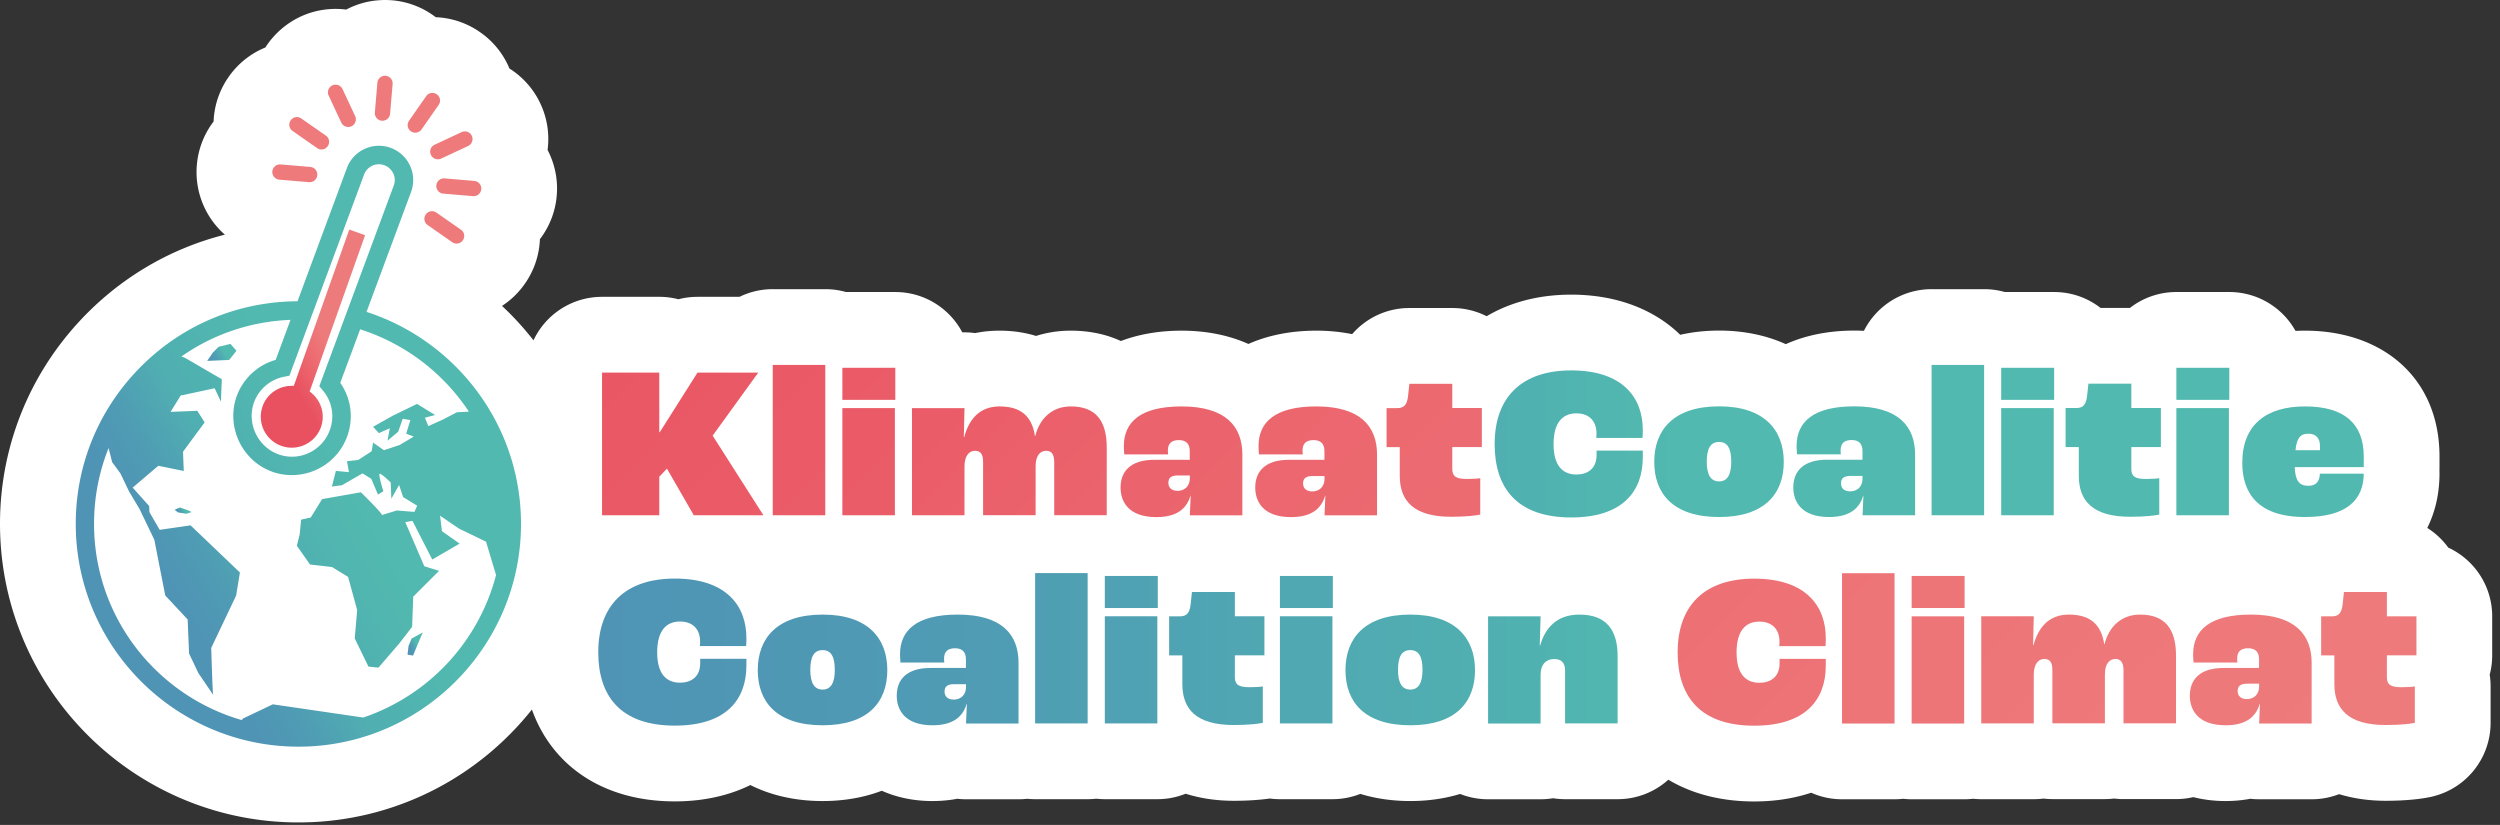 <?xml version="1.0" encoding="UTF-8"?>
<svg xmlns="http://www.w3.org/2000/svg" width="297" height="98">
  <rect width="100%" height="100%" fill="#333333" stroke="none"/>
  <defs>
    <linearGradient x1="3.17%" y1="69.991%" x2="93.149%" y2="39.835%" id="a">
      <stop stop-color="#4F94B5" offset="0%"></stop>
      <stop stop-color="#4F9BB4" offset="20.01%"></stop>
      <stop stop-color="#50AFB1" offset="49.73%"></stop>
      <stop stop-color="#51B9AF" offset="61.07%"></stop>
    </linearGradient>
    <linearGradient x1="15.463%" y1="60.609%" x2="84.946%" y2="40.849%" id="b">
      <stop stop-color="#4F94B5" offset="0%"></stop>
      <stop stop-color="#4F9BB4" offset="20.01%"></stop>
      <stop stop-color="#50AFB1" offset="49.73%"></stop>
      <stop stop-color="#51B9AF" offset="61.07%"></stop>
    </linearGradient>
    <linearGradient x1="22.156%" y1="80.498%" x2="82.472%" y2="27.88%" id="c">
      <stop stop-color="#4F94B5" offset="0%"></stop>
      <stop stop-color="#4F9BB4" offset="20.01%"></stop>
      <stop stop-color="#50AFB1" offset="49.73%"></stop>
      <stop stop-color="#51B9AF" offset="61.07%"></stop>
    </linearGradient>
    <linearGradient x1="24.083%" y1="76.479%" x2="56.602%" y2="51.142%" id="d">
      <stop stop-color="#4F94B5" offset="0%"></stop>
      <stop stop-color="#4F9BB4" offset="20.01%"></stop>
      <stop stop-color="#50AFB1" offset="49.73%"></stop>
      <stop stop-color="#51B9AF" offset="100%"></stop>
    </linearGradient>
    <linearGradient x1="69.025%" y1="30.136%" x2="33.865%" y2="72.581%" id="e">
      <stop stop-color="#EE7B7C" offset="34.41%"></stop>
      <stop stop-color="#EC686F" offset="67.2%"></stop>
      <stop stop-color="#E95160" offset="100%"></stop>
    </linearGradient>
    <linearGradient x1="-245.129%" y1="49.956%" x2="1204.457%" y2="49.956%" id="f">
      <stop stop-color="#4F94B5" offset="0%"></stop>
      <stop stop-color="#4F9BB4" offset="20.01%"></stop>
      <stop stop-color="#50AFB1" offset="49.73%"></stop>
      <stop stop-color="#51B9AF" offset="61.07%"></stop>
    </linearGradient>
    <linearGradient x1="-831.893%" y1="50.022%" x2="2529.566%" y2="50.022%" id="g">
      <stop stop-color="#4F94B5" offset="0%"></stop>
      <stop stop-color="#4F9BB4" offset="20.01%"></stop>
      <stop stop-color="#50AFB1" offset="49.73%"></stop>
      <stop stop-color="#51B9AF" offset="61.07%"></stop>
    </linearGradient>
    <linearGradient x1="-1297.918%" y1="50.027%" x2="2063.54%" y2="50.027%" id="h">
      <stop stop-color="#4F94B5" offset="0%"></stop>
      <stop stop-color="#4F9BB4" offset="20.01%"></stop>
      <stop stop-color="#50AFB1" offset="49.73%"></stop>
      <stop stop-color="#51B9AF" offset="61.07%"></stop>
    </linearGradient>
    <linearGradient x1="-964.585%" y1="50.027%" x2="2396.873%" y2="50.027%" id="i">
      <stop stop-color="#4F94B5" offset="0%"></stop>
      <stop stop-color="#4F9BB4" offset="20.01%"></stop>
      <stop stop-color="#50AFB1" offset="49.73%"></stop>
      <stop stop-color="#51B9AF" offset="61.07%"></stop>
    </linearGradient>
    <linearGradient x1="-123.198%" y1="49.956%" x2="1239.733%" y2="49.956%" id="j">
      <stop stop-color="#4F94B5" offset="0%"></stop>
      <stop stop-color="#4F9BB4" offset="20.01%"></stop>
      <stop stop-color="#50AFB1" offset="49.73%"></stop>
      <stop stop-color="#51B9AF" offset="61.07%"></stop>
    </linearGradient>
    <linearGradient x1="-599.206%" y1="49.972%" x2="1253.754%" y2="49.972%" id="k">
      <stop stop-color="#4F94B5" offset="0%"></stop>
      <stop stop-color="#4F9BB4" offset="20.01%"></stop>
      <stop stop-color="#50AFB1" offset="49.73%"></stop>
      <stop stop-color="#51B9AF" offset="61.07%"></stop>
    </linearGradient>
    <linearGradient x1="-956.917%" y1="50.045%" x2="2377.82%" y2="50.045%" id="l">
      <stop stop-color="#4F94B5" offset="0%"></stop>
      <stop stop-color="#4F9BB4" offset="20.01%"></stop>
      <stop stop-color="#50AFB1" offset="49.73%"></stop>
      <stop stop-color="#51B9AF" offset="61.07%"></stop>
    </linearGradient>
    <linearGradient x1="-.057%" y1="50.003%" x2="1191.732%" y2="50.003%" id="m">
      <stop stop-color="#4F94B5" offset="0%"></stop>
      <stop stop-color="#4F9BB4" offset="20.01%"></stop>
      <stop stop-color="#50AFB1" offset="49.73%"></stop>
      <stop stop-color="#51B9AF" offset="61.07%"></stop>
    </linearGradient>
    <linearGradient x1="-2980.765%" y1="49.945%" x2="353.973%" y2="49.945%" id="n">
      <stop stop-color="#4F94B5" offset="0%"></stop>
      <stop stop-color="#4F9BB4" offset="20.01%"></stop>
      <stop stop-color="#50AFB1" offset="49.73%"></stop>
      <stop stop-color="#51B9AF" offset="61.07%"></stop>
    </linearGradient>
    <linearGradient x1="-1287.601%" y1="50.045%" x2="2047.137%" y2="50.045%" id="o">
      <stop stop-color="#4F94B5" offset="0%"></stop>
      <stop stop-color="#4F9BB4" offset="20.01%"></stop>
      <stop stop-color="#50AFB1" offset="49.73%"></stop>
      <stop stop-color="#51B9AF" offset="61.07%"></stop>
    </linearGradient>
    <linearGradient x1="-1540.019%" y1="50.043%" x2="312.941%" y2="50.043%" id="p">
      <stop stop-color="#4F94B5" offset="0%"></stop>
      <stop stop-color="#4F9BB4" offset="20.01%"></stop>
      <stop stop-color="#50AFB1" offset="49.73%"></stop>
      <stop stop-color="#51B9AF" offset="61.07%"></stop>
    </linearGradient>
    <linearGradient x1="-1353.57%" y1="49.965%" x2="100.034%" y2="49.965%" id="q">
      <stop stop-color="#4F94B5" offset="0%"></stop>
      <stop stop-color="#4F9BB4" offset="20.01%"></stop>
      <stop stop-color="#50AFB1" offset="49.73%"></stop>
      <stop stop-color="#51B9AF" offset="61.07%"></stop>
    </linearGradient>
    <linearGradient x1="-2538.623%" y1="50.001%" x2="822.835%" y2="50.001%" id="r">
      <stop stop-color="#4F94B5" offset="0%"></stop>
      <stop stop-color="#4F9BB4" offset="20.01%"></stop>
      <stop stop-color="#50AFB1" offset="49.73%"></stop>
      <stop stop-color="#51B9AF" offset="61.07%"></stop>
    </linearGradient>
    <linearGradient x1="-2649.922%" y1="49.945%" x2="684.816%" y2="49.945%" id="s">
      <stop stop-color="#4F94B5" offset="0%"></stop>
      <stop stop-color="#4F9BB4" offset="20.01%"></stop>
      <stop stop-color="#50AFB1" offset="49.73%"></stop>
      <stop stop-color="#51B9AF" offset="61.07%"></stop>
    </linearGradient>
    <linearGradient x1="-2671.155%" y1="49.998%" x2="690.303%" y2="49.998%" id="t">
      <stop stop-color="#4F94B5" offset="0%"></stop>
      <stop stop-color="#4F9BB4" offset="20.01%"></stop>
      <stop stop-color="#50AFB1" offset="49.73%"></stop>
      <stop stop-color="#51B9AF" offset="61.07%"></stop>
    </linearGradient>
    <linearGradient x1="-605.114%" y1="49.981%" x2="586.676%" y2="49.981%" id="u">
      <stop stop-color="#4F94B5" offset="0%"></stop>
      <stop stop-color="#4F9BB4" offset="20.01%"></stop>
      <stop stop-color="#50AFB1" offset="49.73%"></stop>
      <stop stop-color="#51B9AF" offset="61.07%"></stop>
    </linearGradient>
    <linearGradient x1="-686.938%" y1="49.968%" x2="675.988%" y2="49.968%" id="v">
      <stop stop-color="#4F94B5" offset="0%"></stop>
      <stop stop-color="#4F9BB4" offset="20.01%"></stop>
      <stop stop-color="#50AFB1" offset="49.73%"></stop>
      <stop stop-color="#51B9AF" offset="61.07%"></stop>
    </linearGradient>
    <linearGradient x1="-815.205%" y1="50.003%" x2="547.725%" y2="50.003%" id="w">
      <stop stop-color="#4F94B5" offset="0%"></stop>
      <stop stop-color="#4F9BB4" offset="20.01%"></stop>
      <stop stop-color="#50AFB1" offset="49.73%"></stop>
      <stop stop-color="#51B9AF" offset="61.07%"></stop>
    </linearGradient>
    <linearGradient x1="-981.203%" y1="50.003%" x2="468.382%" y2="50.003%" id="x">
      <stop stop-color="#4F94B5" offset="0%"></stop>
      <stop stop-color="#4F9BB4" offset="20.01%"></stop>
      <stop stop-color="#50AFB1" offset="49.73%"></stop>
      <stop stop-color="#51B9AF" offset="61.07%"></stop>
    </linearGradient>
    <linearGradient x1="-576.869%" y1="49.956%" x2="786.062%" y2="49.956%" id="y">
      <stop stop-color="#4F94B5" offset="0%"></stop>
      <stop stop-color="#4F9BB4" offset="20.01%"></stop>
      <stop stop-color="#50AFB1" offset="49.73%"></stop>
      <stop stop-color="#51B9AF" offset="61.07%"></stop>
    </linearGradient>
    <linearGradient x1="-3004.649%" y1="49.998%" x2="356.809%" y2="49.998%" id="z">
      <stop stop-color="#4F94B5" offset="0%"></stop>
      <stop stop-color="#4F9BB4" offset="20.01%"></stop>
      <stop stop-color="#50AFB1" offset="49.73%"></stop>
      <stop stop-color="#51B9AF" offset="61.07%"></stop>
    </linearGradient>
    <linearGradient x1="-354.793%" y1="-195.19%" x2="2398.029%" y2="1472.259%" id="A">
      <stop stop-color="#E95362" offset="0%"></stop>
      <stop stop-color="#EB616B" offset="24.65%"></stop>
      <stop stop-color="#ED7477" offset="69.26%"></stop>
      <stop stop-color="#EE7B7C" offset="100%"></stop>
    </linearGradient>
    <linearGradient x1="-114.303%" y1="-39.085%" x2="607.661%" y2="364.327%" id="B">
      <stop stop-color="#E95362" offset="0%"></stop>
      <stop stop-color="#EB616B" offset="24.65%"></stop>
      <stop stop-color="#ED7477" offset="69.26%"></stop>
      <stop stop-color="#EE7B7C" offset="100%"></stop>
    </linearGradient>
    <linearGradient x1="-344.907%" y1="-305.093%" x2="901.279%" y2="827.411%" id="C">
      <stop stop-color="#E95362" offset="0%"></stop>
      <stop stop-color="#EB616B" offset="24.65%"></stop>
      <stop stop-color="#ED7477" offset="69.26%"></stop>
      <stop stop-color="#EE7B7C" offset="100%"></stop>
    </linearGradient>
    <linearGradient x1="-421.479%" y1="-612.392%" x2="613.851%" y2="832.68%" id="D">
      <stop stop-color="#E95362" offset="0%"></stop>
      <stop stop-color="#EB616B" offset="24.65%"></stop>
      <stop stop-color="#ED7477" offset="69.26%"></stop>
      <stop stop-color="#EE7B7C" offset="100%"></stop>
    </linearGradient>
    <linearGradient x1="-62.675%" y1="-48.212%" x2="996.744%" y2="888.52%" id="E">
      <stop stop-color="#E95362" offset="0%"></stop>
      <stop stop-color="#EB616B" offset="24.65%"></stop>
      <stop stop-color="#ED7477" offset="69.26%"></stop>
      <stop stop-color="#EE7B7C" offset="100%"></stop>
    </linearGradient>
    <linearGradient x1="-61.105%" y1="-267.968%" x2="753.589%" y2="2063.832%" id="F">
      <stop stop-color="#E95362" offset="0%"></stop>
      <stop stop-color="#EB616B" offset="24.65%"></stop>
      <stop stop-color="#ED7477" offset="69.26%"></stop>
      <stop stop-color="#EE7B7C" offset="100%"></stop>
    </linearGradient>
    <linearGradient x1="-135.466%" y1="-328.339%" x2="1126.811%" y2="2246.787%" id="G">
      <stop stop-color="#E95362" offset="0%"></stop>
      <stop stop-color="#EB616B" offset="24.65%"></stop>
      <stop stop-color="#ED7477" offset="69.26%"></stop>
      <stop stop-color="#EE7B7C" offset="100%"></stop>
    </linearGradient>
    <linearGradient x1="-437.408%" y1="-389.167%" x2="808.777%" y2="743.338%" id="H">
      <stop stop-color="#E95362" offset="0%"></stop>
      <stop stop-color="#EB616B" offset="24.65%"></stop>
      <stop stop-color="#ED7477" offset="69.26%"></stop>
      <stop stop-color="#EE7B7C" offset="100%"></stop>
    </linearGradient>
    <linearGradient x1="-539.781%" y1="-276.82%" x2="182.183%" y2="126.593%" id="I">
      <stop stop-color="#E95362" offset="0%"></stop>
      <stop stop-color="#EB616B" offset="24.65%"></stop>
      <stop stop-color="#ED7477" offset="69.26%"></stop>
      <stop stop-color="#EE7B7C" offset="100%"></stop>
    </linearGradient>
    <linearGradient x1="-531.257%" y1="-528.311%" x2="388.52%" y2="384.672%" id="J">
      <stop stop-color="#E95362" offset="0%"></stop>
      <stop stop-color="#EB616B" offset="24.65%"></stop>
      <stop stop-color="#ED7477" offset="69.26%"></stop>
      <stop stop-color="#EE7B7C" offset="100%"></stop>
    </linearGradient>
    <linearGradient x1="-1977.119%" y1="-1177.844%" x2="775.703%" y2="489.605%" id="K">
      <stop stop-color="#E95362" offset="0%"></stop>
      <stop stop-color="#EB616B" offset="24.65%"></stop>
      <stop stop-color="#ED7477" offset="69.26%"></stop>
      <stop stop-color="#EE7B7C" offset="100%"></stop>
    </linearGradient>
    <linearGradient x1="-1079.324%" y1="-972.497%" x2="166.861%" y2="160.008%" id="L">
      <stop stop-color="#E95362" offset="0%"></stop>
      <stop stop-color="#EB616B" offset="24.65%"></stop>
      <stop stop-color="#ED7477" offset="69.26%"></stop>
      <stop stop-color="#EE7B7C" offset="100%"></stop>
    </linearGradient>
    <linearGradient x1="-954.031%" y1="-1355.742%" x2="81.299%" y2="89.33%" id="M">
      <stop stop-color="#E95362" offset="0%"></stop>
      <stop stop-color="#EB616B" offset="24.65%"></stop>
      <stop stop-color="#ED7477" offset="69.26%"></stop>
      <stop stop-color="#EE7B7C" offset="100%"></stop>
    </linearGradient>
    <linearGradient x1="-518.568%" y1="-1577.348%" x2="296.126%" y2="754.452%" id="N">
      <stop stop-color="#E95362" offset="0%"></stop>
      <stop stop-color="#EB616B" offset="24.65%"></stop>
      <stop stop-color="#ED7477" offset="69.26%"></stop>
      <stop stop-color="#EE7B7C" offset="100%"></stop>
    </linearGradient>
    <linearGradient x1="-879.37%" y1="-1846.008%" x2="382.907%" y2="729.119%" id="O">
      <stop stop-color="#E95362" offset="0%"></stop>
      <stop stop-color="#EB616B" offset="24.65%"></stop>
      <stop stop-color="#ED7477" offset="69.26%"></stop>
      <stop stop-color="#EE7B7C" offset="100%"></stop>
    </linearGradient>
  </defs>
  <g fill-rule="nonzero" fill="none">
    <path d="M45.567.002h.343l.106.003a9.835 9.835 0 0 1 5.751 2.04 9.847 9.847 0 0 1 5.007 1.602l.343.234a9.846 9.846 0 0 1 3.406 4.26 9.848 9.848 0 0 1 3.524 3.855l.193.4a9.881 9.881 0 0 1 .812 5.418 9.87 9.87 0 0 1 1.092 5.377 9.835 9.835 0 0 1-2.003 5.222 9.85 9.85 0 0 1-1.646 5.087l-.19.277a9.858 9.858 0 0 1-2.666 2.565 35.549 35.549 0 0 1 3.74 4.087 8.996 8.996 0 0 1 8.144-5.166h6.8c.71 0 1.4.082 2.064.238l.211.052.153-.039a8.992 8.992 0 0 1 1.804-.246l.308-.005h4.993a8.964 8.964 0 0 1 3.947-.91h6.24c.85 0 1.674.118 2.454.339l5.866.001c3.45 0 6.446 1.94 7.956 4.79h.264c.354 0 .704.02 1.048.06l.218.028.184-.037a14.288 14.288 0 0 1 2.365-.247l.355-.004c1.467 0 2.857.196 4.147.572l.179.055.28-.085a13.594 13.594 0 0 1 3.515-.538l.339-.004c2.228 0 4.223.436 5.947 1.23 2.133-.809 4.572-1.23 7.213-1.23 2.969 0 5.649.554 7.936 1.58 2.326-1.037 5.065-1.58 8.064-1.58a21.4 21.4 0 0 1 4.262.413 8.983 8.983 0 0 1 6.533-3.1l.265-.003h5.1c1.468 0 2.853.351 4.078.975 2.793-1.656 6.204-2.565 10.052-2.565 5.401 0 9.876 1.772 12.948 4.772 1.444-.33 2.99-.502 4.622-.502 2.95 0 5.622.57 7.921 1.613 2.343-1.058 5.108-1.613 8.139-1.613.385 0 .766.01 1.142.028a8.999 8.999 0 0 1 8.038-4.948h6.24c.85 0 1.674.118 2.455.339l5.865.001c2.079 0 3.993.705 5.517 1.889h3.486a8.961 8.961 0 0 1 5.517-1.889h6.29a8.997 8.997 0 0 1 7.863 4.618c.371-.018.747-.028 1.127-.028 9.309 0 15.98 5.692 15.98 14.95v1.26c0 .089-.001.177-.004.265l-.006.127.008.18.002.266c-.016 2.396-.528 4.538-1.454 6.385a9.05 9.05 0 0 1 2.379 2.183l.112.153.18.086a9.001 9.001 0 0 1 5.04 7.82l.003.265v4.63c0 .71-.082 1.4-.238 2.064l-.059.234.014.089c.05.339.08.685.09 1.038l.003.265v4.33a9 9 0 0 1-7.005 8.776c-1.355.308-3.307.484-5.445.484-2.002 0-3.865-.272-5.55-.788a8.985 8.985 0 0 1-3.26.608h-6.24c-.267 0-.53-.012-.79-.034l-.258-.027-.263.05c-.748.127-1.524.201-2.324.217l-.345.004c-1.361 0-2.644-.162-3.836-.465a9.072 9.072 0 0 1-2.054.235h-6.24c-.355 0-.705-.02-1.05-.06l-.055-.008-.055.007c-.259.03-.52.05-.785.057l-.265.004h-6.24c-.237 0-.471-.01-.703-.027l-.365-.036-.092.012c-.259.03-.52.05-.785.057l-.265.004h-6.24c-.327 0-.65-.017-.968-.051-.348.04-.703.061-1.062.061h-6.24c-.343 0-.682-.02-1.015-.057a9.114 9.114 0 0 1-1.015.057h-6.24a8.968 8.968 0 0 1-3.666-.778c-2.032.677-4.302 1.038-6.764 1.038-3.982 0-7.424-.923-10.206-2.584a8.963 8.963 0 0 1-6.024 2.314h-6.24c-.444 0-.88-.032-1.307-.094l-.117-.02-.18.03c-.34.05-.688.08-1.04.09l-.266.004h-6.24a8.976 8.976 0 0 1-3.321-.633c-1.8.55-3.783.843-5.91.843-2.143 0-4.138-.294-5.95-.848a8.97 8.97 0 0 1-3.31.628h-6.24c-.408 0-.811-.027-1.206-.08-1.21.174-2.69.27-4.273.27-2.068 0-3.987-.29-5.717-.84a8.969 8.969 0 0 1-3.363.65h-6.24c-.345 0-.685-.02-1.02-.057a9.114 9.114 0 0 1-1.02.057h-6.24c-.316 0-.628-.016-.936-.048-.339.038-.684.058-1.034.058h-6.24c-.267 0-.53-.012-.79-.034l-.258-.027-.263.05c-.748.127-1.524.201-2.324.217l-.345.004c-2.241 0-4.27-.438-6.028-1.223-2.086.795-4.448 1.223-7.022 1.223-3.244 0-6.148-.674-8.59-1.901-2.545 1.254-5.576 1.941-8.97 1.941-8.54 0-14.6-4.246-16.982-10.912-6.183 7.78-15.576 12.936-26.261 13.384l-1.044.025-.443.003c-18.95 0-34.623-15-35.412-33.99-.389-9.449 2.937-18.524 9.342-25.478 4.723-5.127 10.728-8.686 17.339-10.358a9.902 9.902 0 0 1-3.33-8.232 9.868 9.868 0 0 1 1.993-5.21 9.849 9.849 0 0 1 1.601-5.022l.235-.344a9.825 9.825 0 0 1 4.311-3.425 9.998 9.998 0 0 1 4.223-3.688 9.88 9.88 0 0 1 5.382-.817 9.869 9.869 0 0 1 3.14-1.03l.255-.034.359-.036.342-.025.344-.012Z" fill="#FFF"></path>
    <path d="M50.583 25.483c-.29.41-.19.98.23 1.26l2.91 2.03c.41.29.98.19 1.26-.23.29-.41.19-.98-.23-1.26l-2.91-2.03a.896.896 0 0 0-1.26.23ZM51.833 22.023c-.04.5.33.94.83.98l3.53.3a.908.908 0 1 0 .15-1.81l-3.53-.3c-.5-.04-.93.33-.98.83ZM51.193 18.403c.21.45.75.65 1.21.44l3.21-1.5c.45-.21.65-.75.44-1.21a.915.915 0 0 0-1.21-.44l-3.21 1.5c-.46.22-.66.76-.44 1.21ZM50.083 15.373l2.03-2.91c.29-.41.19-.98-.23-1.26a.893.893 0 0 0-1.26.23l-2.03 2.91c-.29.41-.19.98.23 1.26.41.28.97.18 1.26-.23Z" fill="#EE7A7C"></path>
    <path fill="url(#a)" d="m18.373 23.535-1.41.35-.68.69-.67.98 2.61-.11.87-1.09z" transform="translate(9 17.318)"></path>
    <path d="M12.393 42.975c-.09.01-.65.27-.65.27l.4.31 1 .16.63-.2-.46-.22-.92-.32Z" fill="url(#b)" transform="translate(9 17.318)"></path>
    <path d="m39.533 59.435-.12 1.02.66.11s1.1-2.69 1.16-2.75l-1.33.72-.37.9Z" fill="url(#c)" transform="translate(9 17.318)"></path>
    <path d="M52.873 43.825c-.47-11.36-8.09-20.78-18.33-24.09l5.31-14.3c.36-1.02.31-2.13-.16-3.11a4.092 4.092 0 0 0-2.31-2.09c-2.12-.75-4.45.36-5.19 2.46l-5.85 15.78c-.33 0-.65 0-.98.02-7.06.29-13.58 3.32-18.37 8.52-4.79 5.2-7.26 11.95-6.97 19.01.59 14.2 12.33 25.36 26.42 25.36.37 0 .74-.01 1.11-.02 14.56-.61 25.92-12.96 25.32-27.54Zm-18.63-40.38a1.878 1.878 0 0 1 2.4-1.14c.47.17.85.51 1.07.96.22.45.24.96.08 1.42l-8.86 23.88.41.49a4.73 4.73 0 0 1 .85 4.69 4.764 4.764 0 0 1-2.49 2.74c-1.15.54-2.44.6-3.63.17l-.07-.03c-1.18-.44-2.16-1.38-2.69-2.58-.53-1.2-.55-2.56-.07-3.73a4.78 4.78 0 0 1 3.53-2.88l.61-.12 8.86-23.87Zm-.09 64.48-10.74-1.57-3.55 1.69-.15.18c-9.75-2.82-17.08-11.61-17.52-22.3-.14-3.48.45-6.88 1.71-10.02l.42 1.68.99 1.35 1.02 2.13 1.25 2.1 1.75 3.64 1.3 6.62 2.66 2.85.17 4.05 1.11 2.33 1.75 2.57c-.08-.41-.23-5.57-.23-5.57l2.96-6.22.45-2.74-5.86-5.6-3.67.53-1.22-2.1-.03-.72-1.96-2.2 3.05-2.59 3.02.62-.09-2.29 2.57-3.48-.87-1.38-3.18.13 1.2-1.94 4.04-.87.74 1.59.11-2.66-4.35-2.53-.45-.17c3.76-2.64 8.19-4.15 12.89-4.35h.07l-1.76 4.75a6.954 6.954 0 0 0-4.53 4.05c-.71 1.72-.67 3.7.09 5.44.76 1.74 2.19 3.11 3.91 3.75l.09.04.02.01h.01a6.978 6.978 0 0 0 5.29-.26c1.71-.8 3-2.22 3.63-3.99.76-2.15.45-4.47-.84-6.31l2.36-6.36c5.32 1.69 9.88 5.18 12.92 9.78l-1.42.07-1.71.89-1.69.76-.4-1 1.21-.32-2.15-1.32-2.88 1.4-2.34 1.32.69.75 1.3-.58-.28 1.48 1.27-1.06.54-1.54.91.15-.5 1.62.9.34-1.67 1-1.87.62-1.29-.9-.17 1.02-1.59 1.04-1.34.15.23 1.3-1.55-.15-.47 1.86 1.19-.16 2.45-1.41 1.04.66.79 1.86.64-.39s-.62-2-.44-2.08c.18-.07 1.31 1.03 1.31 1.03l.08 1.93.92-1.63.48 1.44 1.67 1.02-.33.74-2.08-.17-1.78.54c.01-.26-2.5-2.7-2.5-2.7l-4.61.81-1.34 2.18-1.15.26-.17 1.75-.34 1.35 1.57 2.23 2.61.3 1.91 1.17 1.08 3.94-.29 3.37 1.63 3.35 1.19.12 2.48-2.88 1.52-1.97.13-3.58 3.07-3.07-1.75-.54-2.26-5.24.85-.16 2.35 4.6 3.25-1.89-2.1-1.48-.22-1.84 2.24 1.53 3.22 1.56 1.19 3.96a24.4 24.4 0 0 1-15.78 16.93Z" fill="url(#d)" transform="translate(9 17.318)"></path>
    <path d="M22.193 39.273a3.68 3.68 0 1 0 6.94 2.46c.56-1.59-.04-3.29-1.35-4.22l6.59-18.57-1.88-.67-6.59 18.57c-1.61-.1-3.15.84-3.71 2.43Z" fill="url(#e)" transform="translate(9 9)"></path>
    <path d="M45.363 14.343c.5.04.94-.33.98-.83l.3-3.53a.908.908 0 1 0-1.81-.15l-.3 3.53c-.04.5.33.94.83.98ZM40.543 14.563c.21.45.75.65 1.21.44.45-.21.65-.75.44-1.21l-1.5-3.21a.915.915 0 0 0-1.21-.44c-.45.21-.65.75-.44 1.21l1.5 3.21ZM37.673 17.593c.41.29.98.19 1.26-.23.29-.41.19-.98-.23-1.26l-2.91-2.03a.893.893 0 0 0-1.26.23c-.29.41-.19.98.23 1.26l2.91 2.03ZM33.183 21.343l3.53.3a.908.908 0 1 0 .15-1.81l-3.53-.3a.908.908 0 1 0-.15 1.81Z" fill="#EE7A7C"></path>
    <path d="M42.71 29.66c-4.92 0-6.86 1.88-6.86 4.72 0 .33.03.67.05.98h5.21c-.03-.21-.03-.41-.03-.46 0-.82.41-1.24 1.31-1.24.9 0 1.29.49 1.29 1.31V36h-4.2c-2.91 0-4.02 1.44-4.02 3.3 0 1.62.9 3.51 4.25 3.51 2.58 0 3.63-1.13 4.05-2.53h.03c-.03.93-.08 1.93-.1 2.32h6.24v-7.22c0-3.33-1.96-5.72-7.22-5.72Zm.98 8.66c-.03.9-.62 1.44-1.47 1.44-.67 0-1.08-.36-1.08-.95s.33-.88 1.11-.88h1.44v.39Z" fill="url(#f)" transform="translate(71.073 43.353)"></path>
    <path fill="url(#g)" d="M51.9 24.73h6.24v17.86H51.9z" transform="translate(71.073 43.353)"></path>
    <path fill="url(#h)" d="M80.98 29.86h6.24v12.73h-6.24z" transform="translate(71.073 43.353)"></path>
    <path fill="url(#i)" d="M60.18 29.86h6.24v12.73h-6.24z" transform="translate(71.073 43.353)"></path>
    <path d="M26.66 29.66c-5.44 0-7.71 2.83-7.71 6.6 0 3.76 2.24 6.55 7.71 6.55 5.41 0 7.68-2.78 7.68-6.55s-2.29-6.6-7.68-6.6Zm0 8.91c-1 0-1.47-.8-1.47-2.34 0-1.6.46-2.35 1.47-2.35.98 0 1.44.75 1.44 2.35.01 1.57-.49 2.34-1.44 2.34Z" fill="url(#j)" transform="translate(71.073 43.353)"></path>
    <path d="M75.63 26.98h-5.1l-.16 1.5c-.13 1.06-.52 1.39-1.29 1.39h-1.26v4.64h1.57v3.4c0 2.96 1.62 4.87 6.11 4.87 1.8 0 3.01-.16 3.45-.26v-4.33c-.18.05-.88.1-1.57.1-1.37 0-1.75-.34-1.75-1.21V34.5h3.51v-4.64h-3.51v-2.88Z" fill="url(#k)" transform="translate(71.073 43.353)"></path>
    <path fill="url(#l)" d="M60.18 25.07h6.29v3.81h-6.29z" transform="translate(71.073 43.353)"></path>
    <path d="M17.57 33.39c.03-.36.03-.75.03-.95 0-3.76-2.32-7.06-8.5-7.06-5.88 0-9.1 3.17-9.1 8.76 0 5.15 2.6 8.71 9.1 8.71 6.08 0 8.5-3.07 8.5-7.14v-.8h-5.49v.52c0 1.68-1.13 2.32-2.4 2.32-1.57 0-2.71-.98-2.71-3.61 0-2.58 1.08-3.66 2.73-3.66 1.26 0 2.37.7 2.37 2.4 0 .1 0 .28-.03.52h5.5v-.01Z" fill="url(#m)" transform="translate(71.073 43.353)"></path>
    <path fill="url(#n)" d="M187.48.34h6.29v3.81h-6.29z" transform="translate(71.073 43.353)"></path>
    <path fill="url(#o)" d="M80.98 25.07h6.29v3.81h-6.29z" transform="translate(71.073 43.353)"></path>
    <path d="M175.89 13.17c0 2.96 1.62 4.87 6.11 4.87 1.8 0 3.01-.16 3.45-.26v-4.33c-.18.05-.88.1-1.57.1-1.37 0-1.75-.34-1.75-1.21V9.76h3.51V5.12h-3.51V2.23h-5.1l-.16 1.5c-.13 1.06-.52 1.39-1.29 1.39h-1.26v4.64h1.57v3.41Z" fill="url(#p)" transform="translate(71.073 43.353)"></path>
    <path d="M202.76 18.07c4.97 0 6.96-2.06 6.98-5.15h-5.21c-.03.98-.52 1.44-1.37 1.44-1.11 0-1.55-.62-1.62-2.22h8.2v-1.26c0-3.94-2.35-5.95-6.98-5.95-4.56 0-7.45 2.14-7.45 6.7 0 3.47 1.73 6.44 7.45 6.44Zm.41-9.9c.9 0 1.37.54 1.37 1.47v.49h-2.91c.15-1.5.62-1.96 1.54-1.96Z" fill="url(#q)" transform="translate(71.073 43.353)"></path>
    <path fill="url(#r)" d="M158.4 0h6.24v17.86h-6.24z" transform="translate(71.073 43.353)"></path>
    <path fill="url(#s)" d="M166.67.34h6.29v3.81h-6.29z" transform="translate(71.073 43.353)"></path>
    <path fill="url(#t)" d="M166.67 5.13h6.24v12.73h-6.24z" transform="translate(71.073 43.353)"></path>
    <path d="M124.06 8.66c.03-.36.03-.75.03-.95 0-3.76-2.32-7.06-8.5-7.06-5.88 0-9.1 3.17-9.1 8.76 0 5.15 2.6 8.71 9.1 8.71 6.08 0 8.5-3.07 8.5-7.14v-.8h-5.49v.52c0 1.68-1.13 2.32-2.4 2.32-1.57 0-2.71-.98-2.71-3.61 0-2.58 1.08-3.66 2.73-3.66 1.26 0 2.37.7 2.37 2.4 0 .1 0 .28-.03.52h5.5v-.01Z" fill="url(#u)" transform="translate(71.073 43.353)"></path>
    <path d="M116.57 29.66c-2.84 0-4.12 1.75-4.67 3.66h-.05l.1-3.45h-6.24V42.6h6.24v-5.8c0-1.29.72-1.86 1.62-1.86.9 0 1.29.49 1.29 1.39v6.26h6.24v-7.96c.01-3.01-1.23-4.97-4.53-4.97Z" fill="url(#v)" transform="translate(71.073 43.353)"></path>
    <path d="M140.84 11.52c0-3.76-2.29-6.6-7.68-6.6-5.44 0-7.71 2.83-7.71 6.6 0 3.76 2.24 6.55 7.71 6.55 5.41 0 7.68-2.79 7.68-6.55Zm-9.15-.02c0-1.6.46-2.35 1.47-2.35.98 0 1.44.75 1.44 2.35 0 1.57-.49 2.34-1.44 2.34-1.01 0-1.47-.8-1.47-2.34Z" fill="url(#w)" transform="translate(71.073 43.353)"></path>
    <path d="M150.27 15.54h.03c-.03.93-.08 1.93-.1 2.32h6.24v-7.22c0-3.32-1.96-5.72-7.22-5.72-4.92 0-6.86 1.88-6.86 4.72 0 .33.03.67.05.98h5.21c-.03-.21-.03-.41-.03-.46 0-.82.41-1.24 1.31-1.24.9 0 1.29.49 1.29 1.31v1.03h-4.2c-2.91 0-4.02 1.44-4.02 3.3 0 1.62.9 3.51 4.25 3.51 2.58 0 3.64-1.14 4.05-2.53Zm-2.63-1.47c0-.59.33-.88 1.11-.88h1.44v.39c-.03.9-.62 1.44-1.47 1.44-.67.01-1.08-.35-1.08-.95Z" fill="url(#x)" transform="translate(71.073 43.353)"></path>
    <path d="M96.48 29.66c-5.44 0-7.71 2.83-7.71 6.6 0 3.76 2.24 6.55 7.71 6.55 5.41 0 7.68-2.78 7.68-6.55s-2.3-6.6-7.68-6.6Zm0 8.91c-1 0-1.47-.8-1.47-2.34 0-1.6.46-2.35 1.47-2.35.98 0 1.44.75 1.44 2.35 0 1.57-.49 2.34-1.44 2.34Z" fill="url(#y)" transform="translate(71.073 43.353)"></path>
    <path fill="url(#z)" d="M187.48 5.13h6.24v12.73h-6.24z" transform="translate(71.073 43.353)"></path>
    <path fill="url(#A)" d="M28.55.34h6.29v3.81h-6.29z" transform="translate(71.523 43.353)"></path>
    <path d="M55.69 4.93c-2.32 0-3.74 1.55-4.23 3.53h-.03c-.36-2.42-1.73-3.53-4.2-3.53-2.45 0-3.66 1.62-4.2 3.63h-.05l.08-3.43h-6.24v12.73h6.24v-5.8c0-1.26.54-1.86 1.26-1.86.67 0 .95.44.95 1.31v6.34h6.24v-5.82c0-1.26.54-1.83 1.26-1.83.64 0 .95.44.95 1.34v6.31h6.24V9.86c.01-3.23-1.31-4.93-4.27-4.93Z" fill="url(#B)" transform="translate(71.523 43.353)"></path>
    <path d="M68.85 4.93c-4.92 0-6.86 1.88-6.86 4.72 0 .33.03.67.05.98h5.21c-.03-.21-.03-.41-.03-.46 0-.82.41-1.24 1.31-1.24.9 0 1.29.49 1.29 1.31v1.03h-4.2c-2.91 0-4.02 1.44-4.02 3.3 0 1.62.9 3.51 4.25 3.51 2.58 0 3.63-1.13 4.05-2.53h.03c-.03.93-.08 1.93-.1 2.32h6.24v-7.22c0-3.33-1.96-5.72-7.22-5.72Zm.98 8.59c-.03.9-.62 1.44-1.47 1.44-.67 0-1.08-.36-1.08-.95s.33-.88 1.11-.88h1.44v.39Z" fill="url(#C)" transform="translate(71.523 43.353)"></path>
    <path d="M101.01 2.24h-5.1l-.16 1.5c-.13 1.06-.52 1.39-1.29 1.39H93.2v4.64h1.57v3.4c0 2.96 1.62 4.87 6.11 4.87 1.8 0 3.01-.16 3.45-.26v-4.33c-.18.05-.88.1-1.57.1-1.37 0-1.75-.34-1.75-1.21V9.76h3.51V5.12h-3.51V2.24Z" fill="url(#D)" transform="translate(71.523 43.353)"></path>
    <path fill="url(#E)" d="M18.56.91h-7.22L6.86 7.99H6.8V.91H0v16.95h6.8v-4.58l.91-.96 3.19 5.54h8.27L13.14 8.4z" transform="translate(71.523 43.353)"></path>
    <path fill="url(#F)" d="M20.28 0h6.24v17.86h-6.24z" transform="translate(71.523 43.353)"></path>
    <path fill="url(#G)" d="M28.55 5.13h6.24v12.73h-6.24z" transform="translate(71.523 43.353)"></path>
    <path d="M84.85 4.93c-4.92 0-6.86 1.88-6.86 4.72 0 .33.03.67.05.98h5.21c-.03-.21-.03-.41-.03-.46 0-.82.41-1.24 1.31-1.24.9 0 1.29.49 1.29 1.31v1.03h-4.2c-2.91 0-4.02 1.44-4.02 3.3 0 1.62.9 3.51 4.25 3.51 2.58 0 3.63-1.13 4.05-2.53h.03c-.03.93-.08 1.93-.1 2.32h6.24v-7.22c0-3.33-1.96-5.72-7.22-5.72Zm.98 8.66c-.03.9-.62 1.44-1.47 1.44-.67 0-1.08-.36-1.08-.95s.33-.88 1.11-.88h1.44v.39Z" fill="url(#H)" transform="translate(71.523 43.353)"></path>
    <path d="M182.72 29.66c-2.32 0-3.74 1.55-4.23 3.53h-.03c-.36-2.42-1.73-3.53-4.2-3.53-2.45 0-3.66 1.62-4.2 3.63h-.05l.08-3.43h-6.24v12.73h6.24v-5.8c0-1.26.54-1.86 1.26-1.86.67 0 .95.44.95 1.31v6.34h6.24v-5.82c0-1.26.54-1.83 1.26-1.83.64 0 .95.44.95 1.34v6.31h6.24v-7.99c.01-3.23-1.31-4.93-4.27-4.93Z" fill="url(#I)" transform="translate(71.523 43.353)"></path>
    <path d="M145.35 33.4c.03-.36.03-.75.03-.95 0-3.76-2.32-7.06-8.5-7.06-5.88 0-9.1 3.17-9.1 8.76 0 5.15 2.6 8.71 9.1 8.71 6.08 0 8.5-3.07 8.5-7.14v-.8h-5.49v.52c0 1.68-1.13 2.32-2.4 2.32-1.57 0-2.71-.98-2.71-3.61 0-2.58 1.08-3.66 2.73-3.66 1.26 0 2.37.7 2.37 2.4 0 .1 0 .28-.03.52h5.5v-.01Z" fill="url(#J)" transform="translate(71.523 43.353)"></path>
    <path fill="url(#K)" d="M155.58 25.07h6.29v3.81h-6.29z" transform="translate(71.523 43.353)"></path>
    <path d="M195.88 29.66c-4.92 0-6.86 1.88-6.86 4.72 0 .33.03.67.05.98h5.21c-.03-.21-.03-.41-.03-.46 0-.82.41-1.24 1.31-1.24.9 0 1.29.49 1.29 1.31V36h-4.2c-2.91 0-4.02 1.44-4.02 3.3 0 1.62.9 3.51 4.25 3.51 2.58 0 3.63-1.13 4.05-2.53h.03c-.03.93-.08 1.93-.1 2.32h6.24v-7.22c0-3.32-1.96-5.72-7.22-5.72Zm.98 8.6c-.03.9-.62 1.44-1.47 1.44-.67 0-1.08-.36-1.08-.95s.33-.88 1.11-.88h1.44v.39Z" fill="url(#L)" transform="translate(71.523 43.353)"></path>
    <path d="M215.55 34.51v-4.64h-3.51v-2.89h-5.1l-.16 1.5c-.13 1.06-.52 1.39-1.29 1.39h-1.26v4.64h1.57v3.4c0 2.96 1.62 4.87 6.11 4.87 1.8 0 3.01-.16 3.45-.26v-4.33c-.18.05-.88.1-1.57.1-1.37 0-1.75-.34-1.75-1.21V34.5h3.51v.01Z" fill="url(#M)" transform="translate(71.523 43.353)"></path>
    <path fill="url(#N)" d="M147.31 24.74h6.24V42.6h-6.24z" transform="translate(71.523 43.353)"></path>
    <path fill="url(#O)" d="M155.58 29.87h6.24V42.6h-6.24z" transform="translate(71.523 43.353)"></path>
  </g>
</svg>
